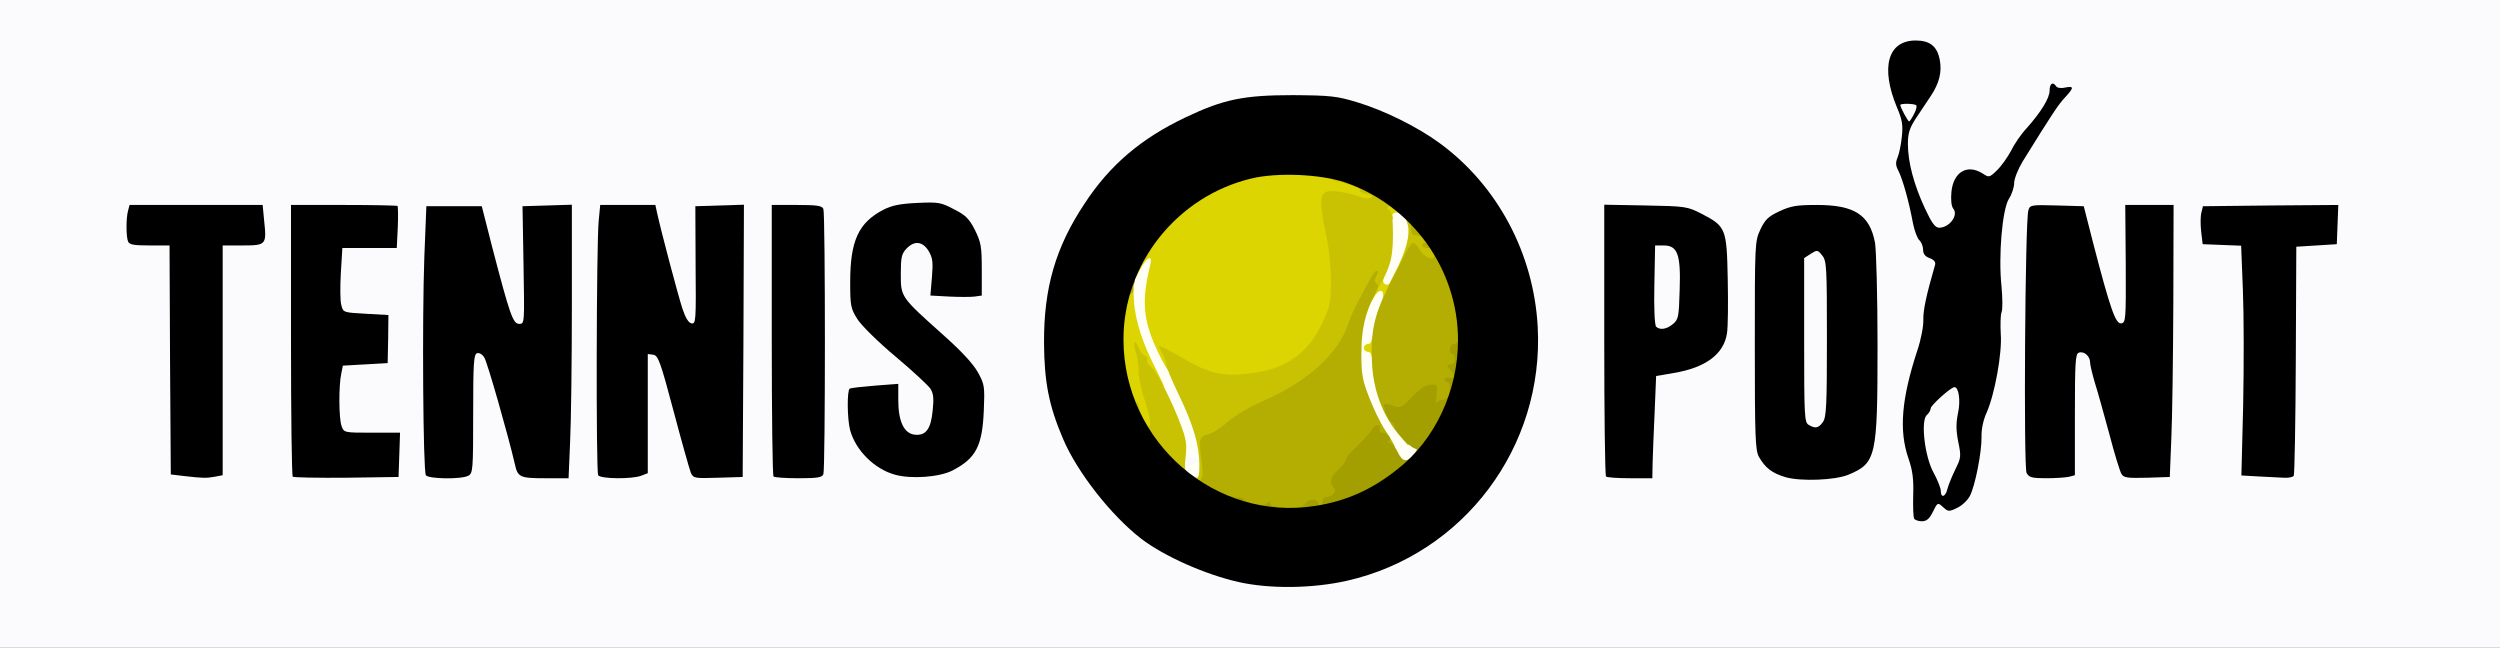 <?xml version="1.0" encoding="utf-8"?>
<!DOCTYPE svg PUBLIC "-//W3C//DTD SVG 1.0//EN" "http://www.w3.org/TR/2001/REC-SVG-20010904/DTD/svg10.dtd">
<svg version="1.0" xmlns="http://www.w3.org/2000/svg" width="494px" height="128px" viewBox="0 0 494 128" preserveAspectRatio="xMidYMid meet">
 <rect x="0" y="0" width="494" height="128" fill="#333333" stroke="none"/>
 <g fill="#fbfbfd">
  <path d="M0 64 l0 -64 247 0 247 0 0 64 0 64 -247 0 -247 0 0 -64z m264.70 49.25 c19.50 -4.40 34.45 -20.70 37.35 -40.70 2.15 -15.25 -5.70 -32.95 -19.05 -42.75 -4.35 -3.20 -11 -6.50 -16.35 -8.10 -6.05 -1.80 -15.80 -1.95 -22.10 -0.30 -4.85 1.30 -12.15 4.60 -16.40 7.50 -6.75 4.60 -13.35 12.90 -16.80 21.10 -7.30 17.45 -3.20 36.70 10.75 50.35 4.35 4.30 5.25 5 9.25 7.35 10.65 6.25 22 8.15 33.35 5.55z m116.95 -15.30 c0.30 -0.20 0.10 -0.95 -0.45 -1.95 l-0.95 -1.55 -0.30 1.40 c-0.20 0.75 -0.35 2.30 -0.35 3.40 l-0.05 2 0.80 -1.50 c0.45 -0.80 1 -1.65 1.30 -1.80z m6.35 -2.05 c0.55 -1.20 0.95 -2.50 0.95 -2.90 0 -0.85 -2.40 3.45 -2.45 4.40 0 1.15 0.55 0.60 1.50 -1.50z m-24.10 -3.70 c5.25 -2.15 5.60 -3.70 5.60 -23.95 0 -16.50 -0.35 -20.55 -1.90 -22.75 -2.55 -3.55 -9.45 -4.60 -14.50 -2.25 -2.20 1.05 -2.80 1.60 -3.75 3.60 -1.05 2.35 -1.10 2.85 -1.10 21.40 0 20.45 0 20.50 2.65 22.90 2.45 2.25 8.95 2.75 13 1.05z m-321.40 -22.50 l0 -22.70 3.95 0 c2.35 0 4.05 -0.20 4.15 -0.55 0.10 -0.25 0.10 -1.40 0 -2.50 l-0.20 -1.95 -11.65 0 -11.65 0 -0.35 1.50 c-0.65 3.05 -0.10 3.50 4.30 3.50 l3.95 0 0.10 22.65 0.15 22.60 2.50 0.25 c1.40 0.15 3 0.15 3.65 0.05 l1.10 -0.15 0 -22.70z m34.90 20.20 l0.15 -2.90 -5.55 0 -5.50 0 -0.55 -1.35 c-0.60 -1.55 -0.40 -13.50 0.20 -14.50 0.30 -0.45 1.80 -0.65 4.65 -0.65 l4.20 0 0 -3.50 0 -3.45 -4.35 -0.15 -4.35 -0.15 -0.40 -1.50 c-0.25 -0.80 -0.30 -4.35 -0.10 -7.85 l0.35 -6.40 5.40 0 5.45 0 0 -2.75 0 -2.75 -9 0 -9 0 0 25.15 c0 13.85 0.15 25.35 0.35 25.55 0.20 0.15 4.30 0.25 9.10 0.20 l8.80 -0.15 0.15 -2.85z m13.65 2.60 c0.90 -0.50 0.95 -1.20 0.95 -12.20 0 -12.80 -0.10 -12.30 3.05 -12.30 0.95 0 1.65 0.40 2.15 1.15 0.60 0.90 4.75 15.45 6.05 21.10 0.55 2.40 1.10 2.75 4.50 2.75 l3.10 0 0.30 -7.10 c0.20 -3.95 0.35 -15.45 0.35 -25.55 l0 -18.40 -3.35 0.15 -3.40 0.15 0.20 11.65 0.20 11.60 -2.55 0 -2.55 0 -1.10 -3.60 c-0.60 -1.95 -2.05 -7.20 -3.20 -11.60 l-2.05 -8.05 -4 0 -3.95 0 -0.40 10 c-0.45 12.20 -0.25 39.25 0.30 40.15 0.50 0.75 4.05 0.80 5.40 0.10z m34.15 0 l1.30 -0.50 0 -11.75 0 -11.80 2.60 0.15 2.55 0.15 2.95 11 c1.60 6.05 3.15 11.50 3.40 12.15 0.45 1.05 0.75 1.15 3.85 1 l3.40 -0.15 0.15 -25.35 0.10 -25.40 -3.25 0 -3.25 0 0 11.80 0 11.75 -2.35 -0.15 -2.40 -0.15 -0.90 -2.75 c-0.80 -2.40 -4.20 -15.20 -5.05 -19.10 -0.30 -1.40 -0.35 -1.40 -4.25 -1.40 l-3.90 0 -0.35 2.90 c-0.40 3.85 -0.50 46.90 -0.05 47.55 0.40 0.70 3.75 0.70 5.45 0.05z m36 -0.30 c0.40 -1 0.40 -48.40 0 -49.40 -0.25 -0.60 -1.05 -0.80 -3.75 -0.80 l-3.45 0 0 25.15 c0 13.85 0.15 25.35 0.35 25.50 0.15 0.20 1.70 0.35 3.45 0.35 2.35 0 3.15 -0.20 3.40 -0.80z m25.55 -0.80 c4.15 -2.05 5.80 -4.80 6.15 -10.20 0.30 -5.05 -0.95 -7.20 -8 -13.50 -8.75 -7.85 -8.40 -7.25 -8.40 -13.55 0 -4.80 0.10 -5.45 1.10 -6.50 0.85 -0.90 1.60 -1.15 3.75 -1.15 2.45 0 2.75 0.10 3.70 1.65 0.85 1.35 1 2.15 0.75 5.25 l-0.20 3.60 3.45 0 3.45 0 0 -3.65 c0 -3 -0.25 -4.15 -1.35 -6.40 -1.15 -2.25 -1.85 -2.95 -4.15 -4.10 -2.40 -1.25 -3.15 -1.40 -5.75 -1.20 -7.70 0.60 -11.75 5.45 -11.75 14.10 0 4.85 1.30 6.75 8.95 13.20 3.35 2.80 6.45 5.70 6.90 6.35 0.65 1 0.75 2.10 0.55 5.75 -0.35 5.75 -0.90 6.45 -4.95 6.45 -2.60 0 -3 -0.15 -3.80 -1.35 -0.60 -0.90 -0.95 -2.60 -1.10 -5 l-0.15 -3.70 -3.10 0.35 c-1.65 0.20 -3.25 0.45 -3.50 0.60 -0.70 0.40 0.05 5.30 1.10 7.40 0.95 1.80 2.40 3.40 4.75 5.20 1.45 1.05 5.40 1.95 7.60 1.65 1.10 -0.15 2.90 -0.70 4 -1.25z m138.30 -1.25 c0.05 -1.60 0.20 -6.15 0.40 -10.10 l0.30 -7.25 3.50 -0.60 c6.30 -1.05 9.90 -3.75 10.50 -7.85 0.20 -1.15 0.25 -5.30 0.15 -9.20 -0.20 -8.30 -0.50 -9 -5.15 -11.40 -2.75 -1.40 -3.30 -1.50 -9.60 -1.65 l-6.65 -0.20 0 25.25 c0 13.85 0.15 25.35 0.35 25.50 0.15 0.20 1.65 0.35 3.25 0.35 l2.90 0 0.05 -2.85z m82.30 2.55 c1.15 -0.30 1.15 -0.35 1.25 -12.40 l0.15 -12.05 2.15 -0.15 c2.40 -0.20 3.60 0.50 3.60 2 0 0.50 0.45 2.35 0.95 4.05 0.55 1.70 1.80 6.25 2.85 10.10 1 3.85 2.10 7.40 2.40 7.90 0.45 0.70 1.10 0.85 3.55 0.75 l3 -0.15 0.30 -7.50 c0.20 -4.10 0.35 -15.55 0.40 -25.35 l0.05 -17.90 -3.30 0 -3.30 0 0.15 11.65 0.20 11.60 -2.55 0.15 -2.55 0.15 -1.30 -4.40 c-0.75 -2.40 -2.20 -7.65 -3.25 -11.65 l-1.85 -7.25 -3.85 -0.15 -3.85 -0.15 -0.35 1.85 c-0.45 2.50 -0.55 47.20 -0.10 48.35 0.40 0.90 2.95 1.15 5.25 0.55z m44.75 -22.95 l0.15 -22.50 4 -0.25 4 -0.25 0.15 -2.40 0.15 -2.35 -11.90 0.10 -11.90 0.15 0 2.25 0 2.25 3.80 0.15 3.85 0.15 0.35 10.35 c0.20 5.70 0.25 15.90 0.10 22.70 l-0.35 12.35 3.40 0.15 c1.85 0.10 3.50 0.05 3.70 -0.10 0.20 -0.15 0.45 -10.40 0.50 -22.75z m-62.15 15.25 c0.05 -1.55 0.50 -3.70 1.10 -5 2 -4.40 2.90 -11 2.70 -20.25 -0.25 -11.85 0.40 -19.80 1.70 -21.95 1.35 -2.15 1.40 -3.25 0.05 -2.05 -0.70 0.65 -1.45 0.80 -2.85 0.60 -4.35 -0.65 -4.35 -0.65 -5.05 0.85 -0.60 1.15 -0.60 1.65 -0.10 2.60 0.85 1.55 0.35 5.10 -0.85 5.95 -0.50 0.40 -1.85 0.75 -3 0.75 -1.95 0 -2.15 0.10 -2.15 1.25 0 0.90 0.35 1.40 1.30 1.75 1.25 0.50 1.30 0.65 1.05 3.15 -0.15 1.40 -0.70 4.10 -1.25 5.90 -0.50 1.80 -0.85 4.05 -0.70 5 0.10 1.10 -0.40 3.60 -1.30 6.50 -3.10 9.70 -3.65 13.90 -2.35 17.95 0.70 2.20 0.70 2.20 0.40 -2.25 -0.25 -3.80 -0.15 -4.65 0.55 -5.20 0.45 -0.35 0.80 -0.95 0.80 -1.35 0 -0.35 1 -1.45 2.20 -2.40 1.60 -1.35 2.60 -1.80 4 -1.80 2.40 0 3.05 1.50 2.55 5.75 -0.45 3.70 -0.45 3.85 0.05 7.25 0.35 2.50 0.45 2.60 0.75 1.25 0.20 -0.80 0.35 -2.75 0.40 -4.25z m-9.25 -68.70 c1.35 -2.65 1.35 -2.75 0.55 -4.50 -1 -2.05 -2.40 -2.65 -4.05 -1.80 -1.85 1.05 -2.75 3.40 -2.15 5.95 0.65 2.95 0.75 3.05 2.65 3.05 1.50 0 1.75 -0.25 3 -2.70z"/>
  <path d="M233 91 c0 -2.75 0.30 -2.90 3.95 -2.20 1.40 0.30 1.55 0.50 1.55 2.20 0 2.05 -0.65 2.50 -3.85 2.50 -1.65 0 -1.65 0 -1.65 -2.50z"/>
  <path d="M355.90 85.45 c-0.85 -0.45 -0.90 -1.85 -0.90 -18.20 l0 -17.70 1.10 -0.75 c0.60 -0.45 1.95 -0.80 3 -0.80 3.40 0 3.40 0.05 3.40 19 0 19.20 0.05 19 -3.65 19 -1.15 0 -2.50 -0.25 -2.95 -0.55z"/>
  <path d="M325.65 65.90 c-0.30 -0.40 -0.40 -4.25 -0.25 -9.75 l0.20 -9.15 3.20 0 c3.05 0 3.20 0.05 4 1.55 0.65 1.30 0.75 2.90 0.60 8.80 -0.15 6.90 -0.20 7.30 -1.35 8.20 -1.35 1.10 -5.65 1.30 -6.40 0.35z"/>
 </g>
 <g fill="#fffff5">
  <path d="M233.60 95.20 c-1 -0.70 -1.15 -1.15 -1.05 -4.35 0.10 -4.15 -0.20 -5 -5.45 -16 -3.70 -7.75 -4.60 -11.10 -4.60 -17.15 0.05 -2.50 0.35 -4.05 1.15 -5.70 1 -2.10 1.25 -2.25 3.25 -2.40 l2.20 -0.15 -0.25 2.65 c-0.15 1.45 -0.50 3.90 -0.75 5.40 -0.65 3.85 0.10 6.25 4.85 16.05 4.60 9.40 5.55 12.50 5.55 18.30 l0 4.15 -1.90 0 c-1.05 0 -2.40 -0.35 -3 -0.80z m2.95 -3.70 c1 0 0.35 -0.90 -0.80 -1.10 -1 -0.20 -1.25 -0.05 -1.25 0.70 0 0.70 0.25 0.90 0.80 0.70 0.45 -0.15 1 -0.30 1.25 -0.30z"/>
  <path d="M274.50 90.50 c-0.55 -1.10 -1.70 -3.05 -2.50 -4.35 -0.85 -1.30 -2.20 -4.10 -3 -6.25 -1.35 -3.55 -1.50 -4.40 -1.50 -10.05 0 -6.50 1 -11.05 2.90 -13.15 0.90 -1 2.35 -4.60 3.15 -7.70 0.25 -0.95 0.30 -3.30 0.15 -5.15 l-0.35 -3.40 2.70 0.15 c3.50 0.20 4.10 1.20 3.75 6.30 -0.15 2.85 -0.60 4.40 -2.05 7.35 -1 2.05 -2 3.75 -2.20 3.85 -0.15 0.10 -0.85 1.85 -1.55 3.90 -1.90 5.65 -1.75 11.50 0.30 16.35 1.70 3.85 4.70 7.90 6.25 8.40 0.70 0.25 0.95 0.80 0.95 2.20 0 2.45 -1.20 3.55 -3.90 3.55 -1.90 0 -2.15 -0.15 -3.10 -2z"/>
 </g>
 <g fill="#dcd502">
  <path d="M224.35 84.10 c-0.45 -1.05 -0.85 -2.20 -0.85 -2.50 0 -0.25 -0.15 -0.60 -0.40 -0.70 -0.20 -0.05 -0.80 -1.50 -1.30 -3.15 -1.25 -3.85 -1.65 -13.15 -0.80 -17.85 0.55 -3.10 0.70 -3.40 1.80 -3.40 1 0 1.20 0.25 1.20 1.60 0 3.80 1.25 8.35 3.55 13.10 1.35 2.70 2.45 5 2.45 5.10 0 0.10 -0.55 0.20 -1.25 0.20 -0.90 0 -1.25 -0.25 -1.25 -1 0 -0.55 -0.20 -1 -0.45 -1 -0.25 0 0.10 1.60 0.80 3.55 0.75 2.15 1.15 4.30 1.05 5.60 -0.15 2 -0.25 2.10 -1.90 2.25 -1.65 0.15 -1.85 0 -2.65 -1.80z"/>
  <path d="M236.85 74.75 c-1 -0.40 -2.35 -1.05 -2.95 -1.50 -1.40 -0.95 -1.90 -0.95 -1.90 0 0 1.75 -1.15 0.50 -3 -3.30 -3.15 -6.50 -3.50 -10.30 -1.70 -17.65 0.55 -2.25 -0.85 -1.40 -2.20 1.35 -1.35 2.80 -2.10 3 -2.10 0.60 0 -1.20 0.25 -1.75 0.75 -1.75 0.50 0 0.75 -0.50 0.75 -1.55 0 -1.95 3.85 -7.15 7.80 -10.50 1.55 -1.30 4.45 -3.20 6.40 -4.15 5.30 -2.55 9.10 -3.30 16.70 -3.30 5.70 0 7.05 0.15 10.70 1.35 2.30 0.70 4.35 1.60 4.55 2 0.20 0.35 0.85 0.65 1.35 0.65 0.55 0 1 0.25 1 0.50 0 0.30 0.45 0.50 1 0.50 0.55 0 1 0.25 1 0.50 0 0.30 0.35 0.50 0.75 0.50 0.40 0 0.75 0.25 0.75 0.50 0 0.30 0.35 0.50 0.75 0.50 0.50 0 0.75 0.50 0.75 1.60 0 1.25 -0.15 1.45 -0.60 1 -0.90 -0.90 -2.55 -0.75 -2.20 0.15 0.15 0.45 0 0.75 -0.40 0.75 -1.25 0 -2.30 -0.60 -2.30 -1.30 0 -0.40 -0.50 -0.70 -1.10 -0.70 -0.65 0 -2.50 -0.50 -4.20 -1.10 -3.45 -1.25 -5 -1 -4.50 0.75 1.15 3.85 1.80 9.25 1.80 14.40 0 5.60 -0.10 6.20 -1.50 9.35 -2.65 5.85 -6.70 9.05 -12.70 10.10 -4.10 0.70 -11.15 0.55 -13.45 -0.25z"/>
  <path d="M268 68.75 c0 -1.25 0.25 -2.25 0.50 -2.25 0.30 0 0.50 1 0.50 2.25 0 1.25 -0.20 2.25 -0.50 2.25 -0.25 0 -0.50 -1 -0.50 -2.25z"/>
  <path d="M271 70.25 c0 -0.40 -0.35 -0.75 -0.75 -0.75 -0.40 0 -0.75 -0.35 -0.75 -0.75 0 -0.40 0.35 -0.75 0.75 -0.75 0.40 0 0.75 -0.35 0.75 -0.75 0 -0.40 0.35 -0.75 0.75 -0.75 0.55 0 0.75 0.60 0.75 2.25 0 1.65 -0.20 2.25 -0.75 2.25 -0.40 0 -0.75 -0.35 -0.75 -0.75z"/>
  <path d="M270 58.35 c0 -0.90 0.35 -2.15 0.80 -2.75 0.85 -1.25 3 -1.55 2.55 -0.40 -0.15 0.40 0.05 0.85 0.45 1 0.45 0.20 0.90 -0.15 1.20 -0.85 0.35 -0.90 0.45 -0.65 0.45 1.30 0.05 2 -0.10 2.35 -0.90 2.35 -0.55 0 -1.10 0.30 -1.25 0.65 -0.15 0.30 -0.20 0 -0.05 -0.75 0.35 -1.80 -0.80 -1.90 -1.75 -0.15 -0.90 1.70 -1.50 1.55 -1.50 -0.40z"/>
 </g>
 <g fill="#c9c202">
  <path d="M236.50 97 c0 -0.25 -0.35 -0.50 -0.75 -0.50 -0.45 0 -0.75 -0.45 -0.75 -1.25 0 -1 -0.25 -1.25 -1.20 -1.25 -2 0 -2.65 -0.45 -5.55 -4 -1.80 -2.20 -2.75 -3.80 -2.75 -4.70 0 -0.80 -0.25 -1.30 -0.75 -1.30 -0.40 0 -0.75 -0.45 -0.75 -1 0 -0.55 -0.20 -1 -0.50 -1 -0.25 0 -0.50 -0.55 -0.50 -1.20 0 -0.65 -0.25 -1.30 -0.55 -1.40 -0.30 -0.10 -0.65 -1.25 -0.80 -2.55 -0.25 -1.90 -0.15 -2.35 0.50 -2.35 0.50 0 1 0.85 1.40 2.50 0.35 1.40 0.80 2.50 1.05 2.50 0.20 0 0.40 0.30 0.40 0.65 0 0.35 0.45 1.55 0.95 2.65 1.60 3.20 1.80 0.85 0.35 -3.40 -0.70 -2.05 -1.30 -4.75 -1.30 -6 0 -1.25 -0.25 -2.95 -0.55 -3.85 -0.70 -1.95 -0.20 -2.75 0.55 -0.85 0.25 0.75 0.80 1.45 1.25 1.60 0.40 0.15 0.60 0.55 0.45 0.80 -0.20 0.30 0.15 0.90 0.70 1.35 1.15 0.90 4.05 6.50 5.95 11.55 1 2.65 1.20 3.75 0.95 6.10 -0.30 2.55 -0.25 2.90 0.80 3.60 1.70 1.20 1.90 1 1.90 -1.85 0 -3.80 -1.20 -7.90 -4 -13.70 -1.40 -2.85 -2.50 -5.55 -2.50 -6 -0.05 -0.50 -0.35 -1.45 -0.75 -2.15 -0.40 -0.70 -0.70 -1.40 -0.75 -1.60 0 -0.20 1.75 0.65 3.90 1.90 6.35 3.80 9.10 4.35 15.90 3.20 6 -1.05 10.05 -4.25 12.70 -10.10 1.35 -3 1.50 -3.90 1.50 -8 -0.05 -2.55 -0.35 -6.20 -0.80 -8.15 -1.85 -8.80 -1.60 -9.90 2.20 -9.40 1.30 0.15 3.10 0.60 4.05 0.95 1 0.40 1.95 0.50 2.40 0.25 0.60 -0.30 0.40 -0.50 -0.85 -0.70 -0.85 -0.20 -1.45 -0.55 -1.30 -0.80 0.25 -0.35 -2 -1.20 -4.70 -1.75 -0.95 -0.25 -2.15 -1.30 -1.85 -1.60 0.50 -0.55 7.05 0.60 7.25 1.30 0.10 0.25 0.60 0.50 1.05 0.50 1.60 0 6.55 3.65 6.55 4.85 0 0.80 -0.25 1 -1 0.80 -0.55 -0.15 -1 -0.50 -1 -0.75 0 -0.25 -0.25 -0.30 -0.55 -0.10 -0.40 0.20 -0.35 0.45 0.10 0.75 0.50 0.30 0.70 1.65 0.70 4.80 0 5.05 -0.60 6.95 -4.05 12.45 -1.20 1.95 -2.60 4.65 -3.05 6 -2.25 6.65 -8.05 12.05 -17.20 16 -2.25 0.95 -5.20 2.70 -6.65 3.90 -1.40 1.25 -3.20 2.40 -4 2.60 -1.55 0.35 -1.55 0.50 -0.50 7.85 l0.35 2.35 -1.85 0 c-1 0 -1.80 -0.20 -1.80 -0.50z"/>
  <path d="M275.50 54.15 c2.45 -4.60 3.30 -8.05 2.55 -10.15 -0.50 -1.45 -0.45 -1.50 1 -1.50 1.20 0 1.45 0.20 1.45 1.20 0 0.90 0.30 1.30 1.05 1.40 0.60 0.10 1.35 0.60 1.65 1.15 0.30 0.50 0.85 1.25 1.20 1.65 0.30 0.35 0.60 1.60 0.60 2.70 l0 2 -2.90 -0.20 c-3.05 -0.20 -3.70 0.10 -4.30 2 -0.20 0.65 -0.80 1.10 -1.35 1.10 -0.55 0 -1.20 0.55 -1.55 1.25 -0.30 0.70 -0.75 1.25 -1 1.25 -0.25 0 0.50 -1.75 1.60 -3.85z"/>
 </g>
 <g fill="#b3ae01">
  <path d="M248.80 101.45 c-3.35 -0.50 -6.25 -1.40 -10.40 -3.35 -2.50 -1.20 -2.90 -1.55 -2.90 -2.80 0 -1.20 0.10 -1.35 0.75 -0.80 1.30 1.10 1.65 -0.05 1.15 -3.70 -0.55 -4.10 -0.40 -4.55 1.45 -5 0.75 -0.20 2.55 -1.35 3.95 -2.60 1.45 -1.20 4.40 -2.95 6.65 -3.90 8.90 -3.85 15.15 -9.50 17.05 -15.55 0.35 -1.10 1.20 -3 1.90 -4.25 0.70 -1.25 1.70 -3.10 2.20 -4.10 0.50 -1.05 1.15 -1.90 1.45 -1.90 0.30 0 0.30 0.40 -0.10 1.05 -0.40 0.80 -0.40 1.15 0.05 1.45 0.45 0.30 0.40 0.80 -0.25 2 -2 3.85 -2.75 7.10 -2.75 11.85 0 4 0.20 5.25 1.50 8.55 0.80 2.15 2.15 4.90 2.95 6.20 2.85 4.45 2.80 4.40 0.80 4.40 -1.20 0 -1.75 -0.20 -1.75 -0.75 0 -0.40 -0.15 -0.75 -0.35 -0.75 -0.60 0 -4.65 4.15 -4.65 4.80 0 0.30 -0.45 0.95 -1 1.45 -0.70 0.60 -1 1.55 -1 2.85 0 1.90 -0.85 3.40 -1.95 3.40 -0.30 0 -0.55 0.30 -0.55 0.70 0 1.20 -8.10 1.65 -14.20 0.75z"/>
  <path d="M276.25 85.70 c-3.10 -3.80 -4.90 -8.65 -5.15 -14.10 -0.30 -6.05 0.50 -9.60 3.30 -15 1.25 -2.40 2.75 -5.30 3.30 -6.45 0.60 -1.20 1.30 -2.15 1.55 -2.15 0.30 0 0.95 0.70 1.40 1.50 0.95 1.60 3.25 2.20 2.65 0.70 -0.15 -0.45 -0.30 -0.90 -0.30 -1 0 -0.10 -0.45 -0.20 -1 -0.20 -0.55 0 -1 -0.20 -1 -0.50 0 -0.25 0.25 -0.50 0.55 -0.50 0.40 0 0.40 -0.25 -0.05 -0.75 -0.35 -0.40 -1.05 -0.75 -1.55 -0.75 -0.90 0 -1.05 -0.20 -1.15 -1.60 -0.05 -0.35 -0.45 -1.10 -0.95 -1.65 -0.90 -1 -0.90 -1 0.35 -1.15 1.45 -0.20 3.80 1.95 3.80 3.45 0 0.60 0.35 0.95 1 0.95 0.80 0 1 0.35 1 1.50 0 1 0.25 1.50 0.80 1.50 1.75 0 4.75 9.70 4.75 15.60 0 5.40 -0.55 11.40 -1.10 11.40 -0.25 0 -0.45 0.45 -0.45 1.05 0 0.55 -0.35 2.10 -0.80 3.50 -0.75 2.30 -0.90 2.45 -2.50 2.45 -1.35 0 -1.70 -0.20 -1.70 -1 0 -0.55 -0.20 -1 -0.50 -1 -0.25 0 -0.50 -0.70 -0.50 -1.60 l0 -1.60 -1.70 1.85 c-0.90 1 -2.05 1.85 -2.50 1.85 -0.50 0 -0.80 0.45 -0.80 1.25 0 0.80 0.30 1.25 0.75 1.25 0.50 0 0.75 0.55 0.75 1.75 0 0.95 -0.10 1.75 -0.20 1.75 -0.10 0 -1 -1.05 -2.05 -2.30z"/>
  <path d="M222 57.75 c0 -1.40 0.20 -1.75 1 -1.75 0.65 0 1 0.35 1 1 0 0.55 -0.20 1 -0.50 1 -0.25 0 -0.50 0.35 -0.50 0.75 0 0.40 -0.20 0.75 -0.50 0.75 -0.25 0 -0.50 -0.80 -0.50 -1.75z"/>
 </g>
 <g fill="#a49f00">
  <path d="M254.50 101.25 c0 -0.40 0.40 -0.80 0.90 -0.80 1.85 -0.15 2.05 -0.25 2.70 -1.10 0.65 -0.90 2.40 -0.75 2.40 0.20 0 0.25 0.20 0.45 0.45 0.45 0.25 0 0.40 -0.40 0.35 -0.85 0 -0.50 0.30 -0.90 0.70 -0.90 1.25 0 2.25 -1.20 1.55 -1.90 -0.95 -0.95 -0.65 -2.10 0.95 -3.60 0.85 -0.80 1.50 -1.70 1.50 -2.05 0 -0.30 1.10 -1.60 2.45 -2.85 1.30 -1.25 2.55 -2.60 2.70 -3.05 0.20 -0.45 0.65 -0.80 1.05 -0.80 0.50 0 0.65 0.30 0.50 0.75 -0.20 0.45 0 0.75 0.45 0.75 1.05 0 2.10 1.35 1.25 1.65 -0.45 0.20 -0.40 0.30 0.15 0.30 0.40 0.05 1.15 0.85 1.60 1.80 0.95 2 1.80 2.20 3.15 0.70 0.80 -0.95 0.85 -1.15 0.20 -1.35 -1.05 -0.35 -4 -3.65 -4 -4.45 0 -0.35 -0.20 -0.65 -0.40 -0.65 -0.50 0 -1.60 -2.25 -1.60 -3.25 0 -0.55 0.30 -0.60 1.30 -0.25 1.90 0.75 2.05 0.70 4.40 -1.75 1.55 -1.60 2.60 -2.25 3.55 -2.25 1.35 0 1.35 0.10 1.10 2.15 -0.10 1.15 -0.15 1.80 0 1.50 0.15 -0.35 0.65 -0.65 1.15 -0.65 0.50 0 1.05 -0.35 1.20 -0.80 0.45 -1.20 0.35 -2.70 -0.20 -2.70 -0.25 0 -0.50 -0.25 -0.50 -0.55 0 -0.30 0.45 -0.45 1 -0.30 1.20 0.30 1.30 -0.30 0.25 -1.35 -0.40 -0.40 -0.75 -0.85 -0.75 -1 0 -0.15 0.35 -0.30 0.75 -0.30 0.40 0 0.75 -0.45 0.75 -1 0 -0.55 -0.20 -1 -0.50 -1 -0.25 0 -0.50 -0.45 -0.50 -1 0 -0.55 0.30 -1 0.70 -1 0.80 0 1.45 -1.35 1 -2.05 -0.15 -0.25 0.20 -0.45 0.75 -0.45 1.20 0 1.35 1.35 0.55 6.25 -0.90 5.55 -1.45 7.50 -3.05 11 -2.20 4.90 -4.35 7.75 -5.80 7.75 -0.90 0 -1.15 0.30 -1.15 1.20 0 0.95 -0.75 1.80 -3.10 3.45 -5.40 3.80 -8.05 4.95 -14.40 6.15 -5.05 0.90 -7.50 0.90 -7.50 -0.05z"/>
  <path d="M248.50 100.45 c0 -0.55 0.20 -0.85 0.50 -0.70 0.30 0.20 0.85 0.05 1.25 -0.25 0.55 -0.45 0.75 -0.45 0.75 -0.05 0 0.30 0.35 0.55 0.75 0.55 0.40 0 0.75 0.35 0.75 0.75 0 0.55 -0.55 0.75 -2 0.75 -1.70 0 -2 -0.15 -2 -1.05z"/>
  <path d="M242.40 100.15 c-0.55 -0.15 -0.90 -0.70 -0.90 -1.40 0 -1.10 0.10 -1.15 1.60 -0.70 0.85 0.25 1.65 0.35 1.80 0.25 0.25 -0.30 2.10 1.30 2.10 1.80 0 0.40 -3.10 0.45 -4.60 0.05z"/>
  <path d="M222 57 c0 -1.80 0.15 -2 1.25 -2 1.30 0 1.30 0.40 0.10 2.90 -0.80 1.70 -1.35 1.35 -1.35 -0.90z"/>
 </g>
 <g fill="#000000">
  <path d="M244.70 115 c-6.60 -1.50 -14.70 -5.10 -19.20 -8.55 -5.95 -4.60 -12.65 -13.15 -15.45 -19.75 -2.80 -6.55 -3.70 -11.25 -3.75 -18.95 -0.05 -10.80 2.25 -18.85 8 -27.50 5 -7.65 11.20 -12.90 19.95 -17.05 7.55 -3.60 11.55 -4.40 21.25 -4.40 7.45 0.05 8.70 0.20 12.65 1.40 5.35 1.60 12 4.90 16.35 8.10 11.40 8.35 18.55 21.75 19.35 36.25 1.30 23.75 -14.60 44.95 -37.65 50.20 -6.85 1.55 -15.30 1.65 -21.50 0.25z m15.30 -15.05 c6 -0.95 11 -3.15 16.10 -7.20 7.45 -5.80 12 -15.50 12 -25.50 0.05 -13.95 -9.05 -26.65 -22.30 -31.20 -4.85 -1.65 -13.40 -2 -18.45 -0.80 -14.75 3.50 -25.40 16.85 -25.35 31.90 0.05 20.30 18.25 36 38 32.80z"/>
  <path d="M378.25 102.50 c-0.20 -0.30 -0.25 -2.40 -0.20 -4.65 0.10 -3.15 -0.10 -4.85 -0.95 -7.30 -1.90 -5.50 -1.35 -11.80 1.75 -21.25 0.75 -2.20 1.25 -4.90 1.20 -6.10 -0.05 -1.85 0.55 -4.75 2.30 -10.80 0.20 -0.60 -0.15 -1.05 -1.05 -1.40 -0.90 -0.30 -1.30 -0.85 -1.30 -1.70 0 -0.65 -0.35 -1.45 -0.70 -1.80 -0.40 -0.30 -1 -1.85 -1.30 -3.40 -0.80 -4.35 -2.05 -8.70 -2.85 -10.30 -0.60 -1.10 -0.60 -1.70 -0.20 -2.65 0.30 -0.70 0.70 -2.55 0.85 -4.10 0.25 -2.30 0.10 -3.35 -0.95 -5.80 -3.30 -7.90 -1.85 -13.25 3.70 -13.25 2.80 0 4.25 1.15 4.75 3.85 0.45 2.40 -0.10 4.60 -1.80 7.15 -0.85 1.25 -2.15 3.25 -3 4.50 -1.15 1.80 -1.50 2.80 -1.50 4.95 0 3.55 1.15 7.95 3.35 12.70 1.40 3 2.05 3.85 2.85 3.85 2.05 -0.05 3.85 -2.50 2.75 -3.80 -0.35 -0.45 -0.50 -1.70 -0.35 -3.30 0.40 -3.95 3.15 -5.55 6.20 -3.60 1.20 0.80 1.30 0.80 2.75 -0.60 0.85 -0.80 2.10 -2.55 2.80 -3.85 0.65 -1.35 2.05 -3.40 3.10 -4.50 2.85 -3.20 4.55 -5.95 4.55 -7.45 0 -1.40 0.65 -1.85 1.30 -0.85 0.15 0.30 0.95 0.45 1.75 0.25 1.80 -0.35 1.80 0 0 1.95 -1.30 1.35 -2.70 3.50 -8.40 12.70 -0.90 1.50 -1.65 3.40 -1.65 4.20 0 0.80 -0.45 2.25 -1.05 3.15 -1.30 2.10 -2.10 11.30 -1.45 17.30 0.20 2.25 0.25 4.55 0 5.10 -0.20 0.55 -0.25 2.50 -0.15 4.30 0.30 3.75 -1.20 11.95 -2.80 15.55 -0.65 1.40 -1.05 3.30 -1 4.75 0.05 3.05 -1.25 9.65 -2.30 11.70 -0.45 0.85 -1.55 1.90 -2.50 2.35 -1.65 0.80 -1.80 0.75 -2.75 -0.10 -1.15 -1.05 -1.10 -1.05 -2.20 1.15 -0.60 1.15 -1.15 1.60 -2.05 1.60 -0.65 0 -1.35 -0.25 -1.50 -0.50z m6.55 -5.85 c0.20 -0.80 0.90 -2.50 1.55 -3.85 1.15 -2.30 1.20 -2.60 0.60 -5.50 -0.45 -2.30 -0.45 -3.70 -0.05 -5.65 0.55 -2.50 0.15 -5.15 -0.70 -5.15 -0.70 0 -4.70 3.60 -4.70 4.20 0 0.40 -0.35 0.95 -0.75 1.30 -1.25 1.05 -0.45 8.15 1.30 11.35 0.80 1.45 1.45 3.10 1.45 3.65 0 1.50 0.95 1.20 1.30 -0.35z m-6.60 -74.10 c0.45 -0.80 0.60 -1.55 0.45 -1.75 -0.40 -0.35 -3.15 -0.40 -3.15 -0.05 0 0.45 1.50 3.25 1.75 3.25 0.10 0 0.55 -0.65 0.95 -1.45z"/>
  <path d="M352.85 94.30 c-2.70 -0.80 -4.05 -1.85 -5.30 -4.05 -0.70 -1.30 -0.80 -3.90 -0.80 -22 0 -20.10 0 -20.55 1.10 -22.90 0.95 -2 1.55 -2.55 3.75 -3.60 2.25 -1.05 3.40 -1.25 7.40 -1.25 7.45 0 10.45 1.95 11.50 7.45 0.25 1.50 0.50 10.55 0.50 20.30 0 22.05 -0.25 23.25 -5.75 25.55 -2.65 1.10 -9.35 1.35 -12.40 0.50z m7.35 -10.90 c0.70 -0.95 0.80 -3.40 0.80 -16.45 0 -14.25 -0.05 -15.40 -0.95 -16.50 -0.90 -1.10 -0.95 -1.10 -2.25 -0.30 l-1.30 0.85 0 16.25 c0 14.90 0.05 16.25 0.90 16.70 1.30 0.80 1.95 0.65 2.80 -0.55z"/>
  <path d="M36.25 94.05 l-2.50 -0.30 -0.15 -22.60 -0.10 -22.65 -3.95 0 c-3.15 0 -4 -0.15 -4.25 -0.80 -0.40 -1 -0.40 -4.60 0 -6.05 l0.30 -1.15 13.15 0 13.15 0 0.30 3.15 c0.50 4.70 0.40 4.85 -4.25 4.85 l-3.95 0 0 22.70 0 22.70 -1.55 0.30 c-1.70 0.30 -2.30 0.30 -6.20 -0.15z"/>
  <path d="M57.85 94.20 c-0.20 -0.20 -0.35 -12.35 -0.35 -27.05 l0 -26.65 10.40 0 c5.75 0 10.55 0.10 10.65 0.20 0.10 0.10 0.15 2.05 0.05 4.25 l-0.20 4.05 -5.35 0 -5.40 0 -0.30 4.95 c-0.15 2.70 -0.15 5.55 0.10 6.35 0.35 1.45 0.40 1.45 4.85 1.70 l4.45 0.25 -0.05 4.75 -0.10 4.75 -4.40 0.25 -4.45 0.25 -0.30 1.50 c-0.55 2.40 -0.50 9.05 0.05 10.45 0.45 1.30 0.55 1.30 6 1.30 l5.55 0 -0.15 4.40 -0.15 4.35 -10.30 0.15 c-5.65 0.05 -10.40 -0.05 -10.60 -0.20z"/>
  <path d="M84.15 93.90 c-0.55 -0.90 -0.75 -30.85 -0.30 -43.15 l0.40 -10 5.45 0 5.50 0 2.05 8.05 c3.50 13.40 4.10 15.20 5.35 15.20 1.05 0 1.05 -0.05 0.85 -11.60 l-0.20 -11.65 4.90 -0.15 4.85 -0.15 0 19.90 c0 10.95 -0.15 23.10 -0.35 27.05 l-0.30 7.10 -4.60 0 c-5 0 -5.45 -0.20 -6 -2.75 -1.30 -5.60 -5.45 -20.20 -6.05 -21.10 -0.40 -0.65 -1 -1 -1.45 -0.85 -0.65 0.25 -0.75 2.05 -0.75 12 0 11 -0.05 11.70 -0.95 12.20 -1.40 0.75 -7.90 0.65 -8.40 -0.10z"/>
  <path d="M118.20 93.90 c-0.45 -0.70 -0.35 -45.90 0.10 -50.25 l0.30 -3.15 5.45 0 5.45 0 0.30 1.40 c0.85 3.90 4.25 16.70 5.05 19.10 0.60 1.80 1.20 2.80 1.80 2.90 0.85 0.15 0.90 -0.50 0.80 -11.50 l-0.05 -11.65 4.80 -0.15 4.80 -0.15 -0.10 26.90 -0.15 26.90 -4.90 0.15 c-4.65 0.15 -4.85 0.10 -5.35 -1 -0.25 -0.65 -1.80 -6.10 -3.40 -12.15 -2.60 -9.80 -3.05 -11 -4 -11.15 l-1.10 -0.15 0 11.80 0 11.75 -1.30 0.50 c-1.80 0.70 -8.05 0.65 -8.50 -0.10z"/>
  <path d="M152.85 94.15 c-0.20 -0.15 -0.35 -12.30 -0.35 -27 l0 -26.65 4.95 0 c4.05 0 5 0.15 5.25 0.80 0.40 1 0.40 51.40 0 52.40 -0.25 0.65 -1.15 0.80 -4.90 0.80 -2.55 0 -4.80 -0.15 -4.95 -0.35z"/>
  <path d="M176.85 93.80 c-4.05 -1.10 -7.75 -4.80 -8.85 -8.75 -0.60 -2.15 -0.65 -7.90 -0.10 -8.25 0.25 -0.15 2.50 -0.40 5 -0.60 l4.60 -0.35 0 3.20 c0 4.25 1.15 6.65 3.30 6.85 2.15 0.20 3.15 -1.10 3.50 -4.80 0.25 -2.40 0.15 -3.35 -0.45 -4.30 -0.45 -0.65 -3.55 -3.55 -6.90 -6.35 -3.40 -2.85 -6.70 -6.10 -7.50 -7.35 -1.35 -2.15 -1.45 -2.65 -1.45 -7.35 0 -8.20 1.65 -11.75 6.55 -14.30 1.65 -0.85 3.30 -1.20 6.70 -1.35 4.20 -0.20 4.70 -0.10 7.25 1.25 2.30 1.15 3 1.85 4.15 4.10 1.20 2.45 1.35 3.25 1.35 7.85 l0 5.10 -1.40 0.20 c-0.75 0.10 -3.05 0.10 -5.05 0 l-3.70 -0.20 0.30 -3.60 c0.25 -3 0.15 -3.85 -0.65 -5.20 -1.20 -1.95 -2.85 -2.10 -4.40 -0.45 -0.95 1 -1.10 1.75 -1.10 5 0 4.55 -0.05 4.50 8.40 12.05 3.60 3.20 5.95 5.75 6.85 7.40 1.30 2.35 1.35 2.80 1.15 7.55 -0.30 7 -1.55 9.40 -6.15 11.80 -2.60 1.35 -8.20 1.75 -11.40 0.85z"/>
  <path d="M317.35 94.15 c-0.20 -0.15 -0.35 -12.35 -0.35 -27 l0 -26.70 8.15 0.15 c7.95 0.15 8.25 0.20 11.10 1.65 4.80 2.50 4.95 2.90 5.15 12.90 0.10 4.75 0.05 9.55 -0.15 10.70 -0.60 4.10 -4.20 6.80 -10.50 7.85 l-3.50 0.60 -0.30 7.25 c-0.20 3.95 -0.35 8.50 -0.40 10.10 l-0.05 2.85 -4.40 0 c-2.45 0 -4.60 -0.15 -4.75 -0.35z m13.20 -30.10 c1.10 -0.90 1.20 -1.40 1.35 -6.70 0.25 -7.05 -0.40 -8.85 -3.15 -8.85 l-1.70 0 -0.15 7.80 c-0.10 4.45 0.05 7.95 0.35 8.25 0.70 0.70 2.05 0.55 3.30 -0.50z"/>
  <path d="M400.45 93.45 c-0.60 -1.15 -0.30 -49.65 0.35 -51.85 0.30 -1.10 0.50 -1.15 5.65 -1 l5.30 0.15 1.85 7.25 c3.40 13.10 4.45 16.05 5.55 15.90 0.90 -0.15 0.95 -0.60 0.90 -11.75 l-0.10 -11.65 4.80 0 4.75 0 -0.05 19.40 c-0.05 10.65 -0.20 22.75 -0.40 26.85 l-0.30 7.50 -4.50 0.15 c-3.90 0.10 -4.60 0 -5.05 -0.75 -0.30 -0.50 -1.40 -4.05 -2.40 -7.90 -1.05 -3.85 -2.30 -8.40 -2.85 -10.10 -0.50 -1.70 -0.95 -3.55 -0.95 -4.05 0 -1.25 -1.25 -2.30 -2.25 -1.90 -0.65 0.25 -0.75 2 -0.75 12.25 l0 11.95 -1.10 0.30 c-0.65 0.15 -2.65 0.30 -4.50 0.30 -2.90 0 -3.45 -0.15 -3.95 -1.05z"/>
  <path d="M446.35 94.15 l-3.45 -0.20 0.35 -13.85 c0.15 -7.60 0.15 -17.85 -0.05 -22.70 l-0.35 -8.85 -3.80 -0.15 -3.80 -0.15 -0.30 -2.50 c-0.15 -1.35 -0.15 -3.05 0.05 -3.75 l0.30 -1.25 13.40 -0.15 13.35 -0.10 -0.15 3.85 -0.15 3.90 -4 0.25 -4 0.25 -0.10 22.40 c-0.05 12.30 -0.25 22.60 -0.40 22.85 -0.20 0.30 -1.05 0.45 -1.90 0.40 -0.90 -0.05 -3.15 -0.15 -5 -0.25z"/>
 </g>
</svg>